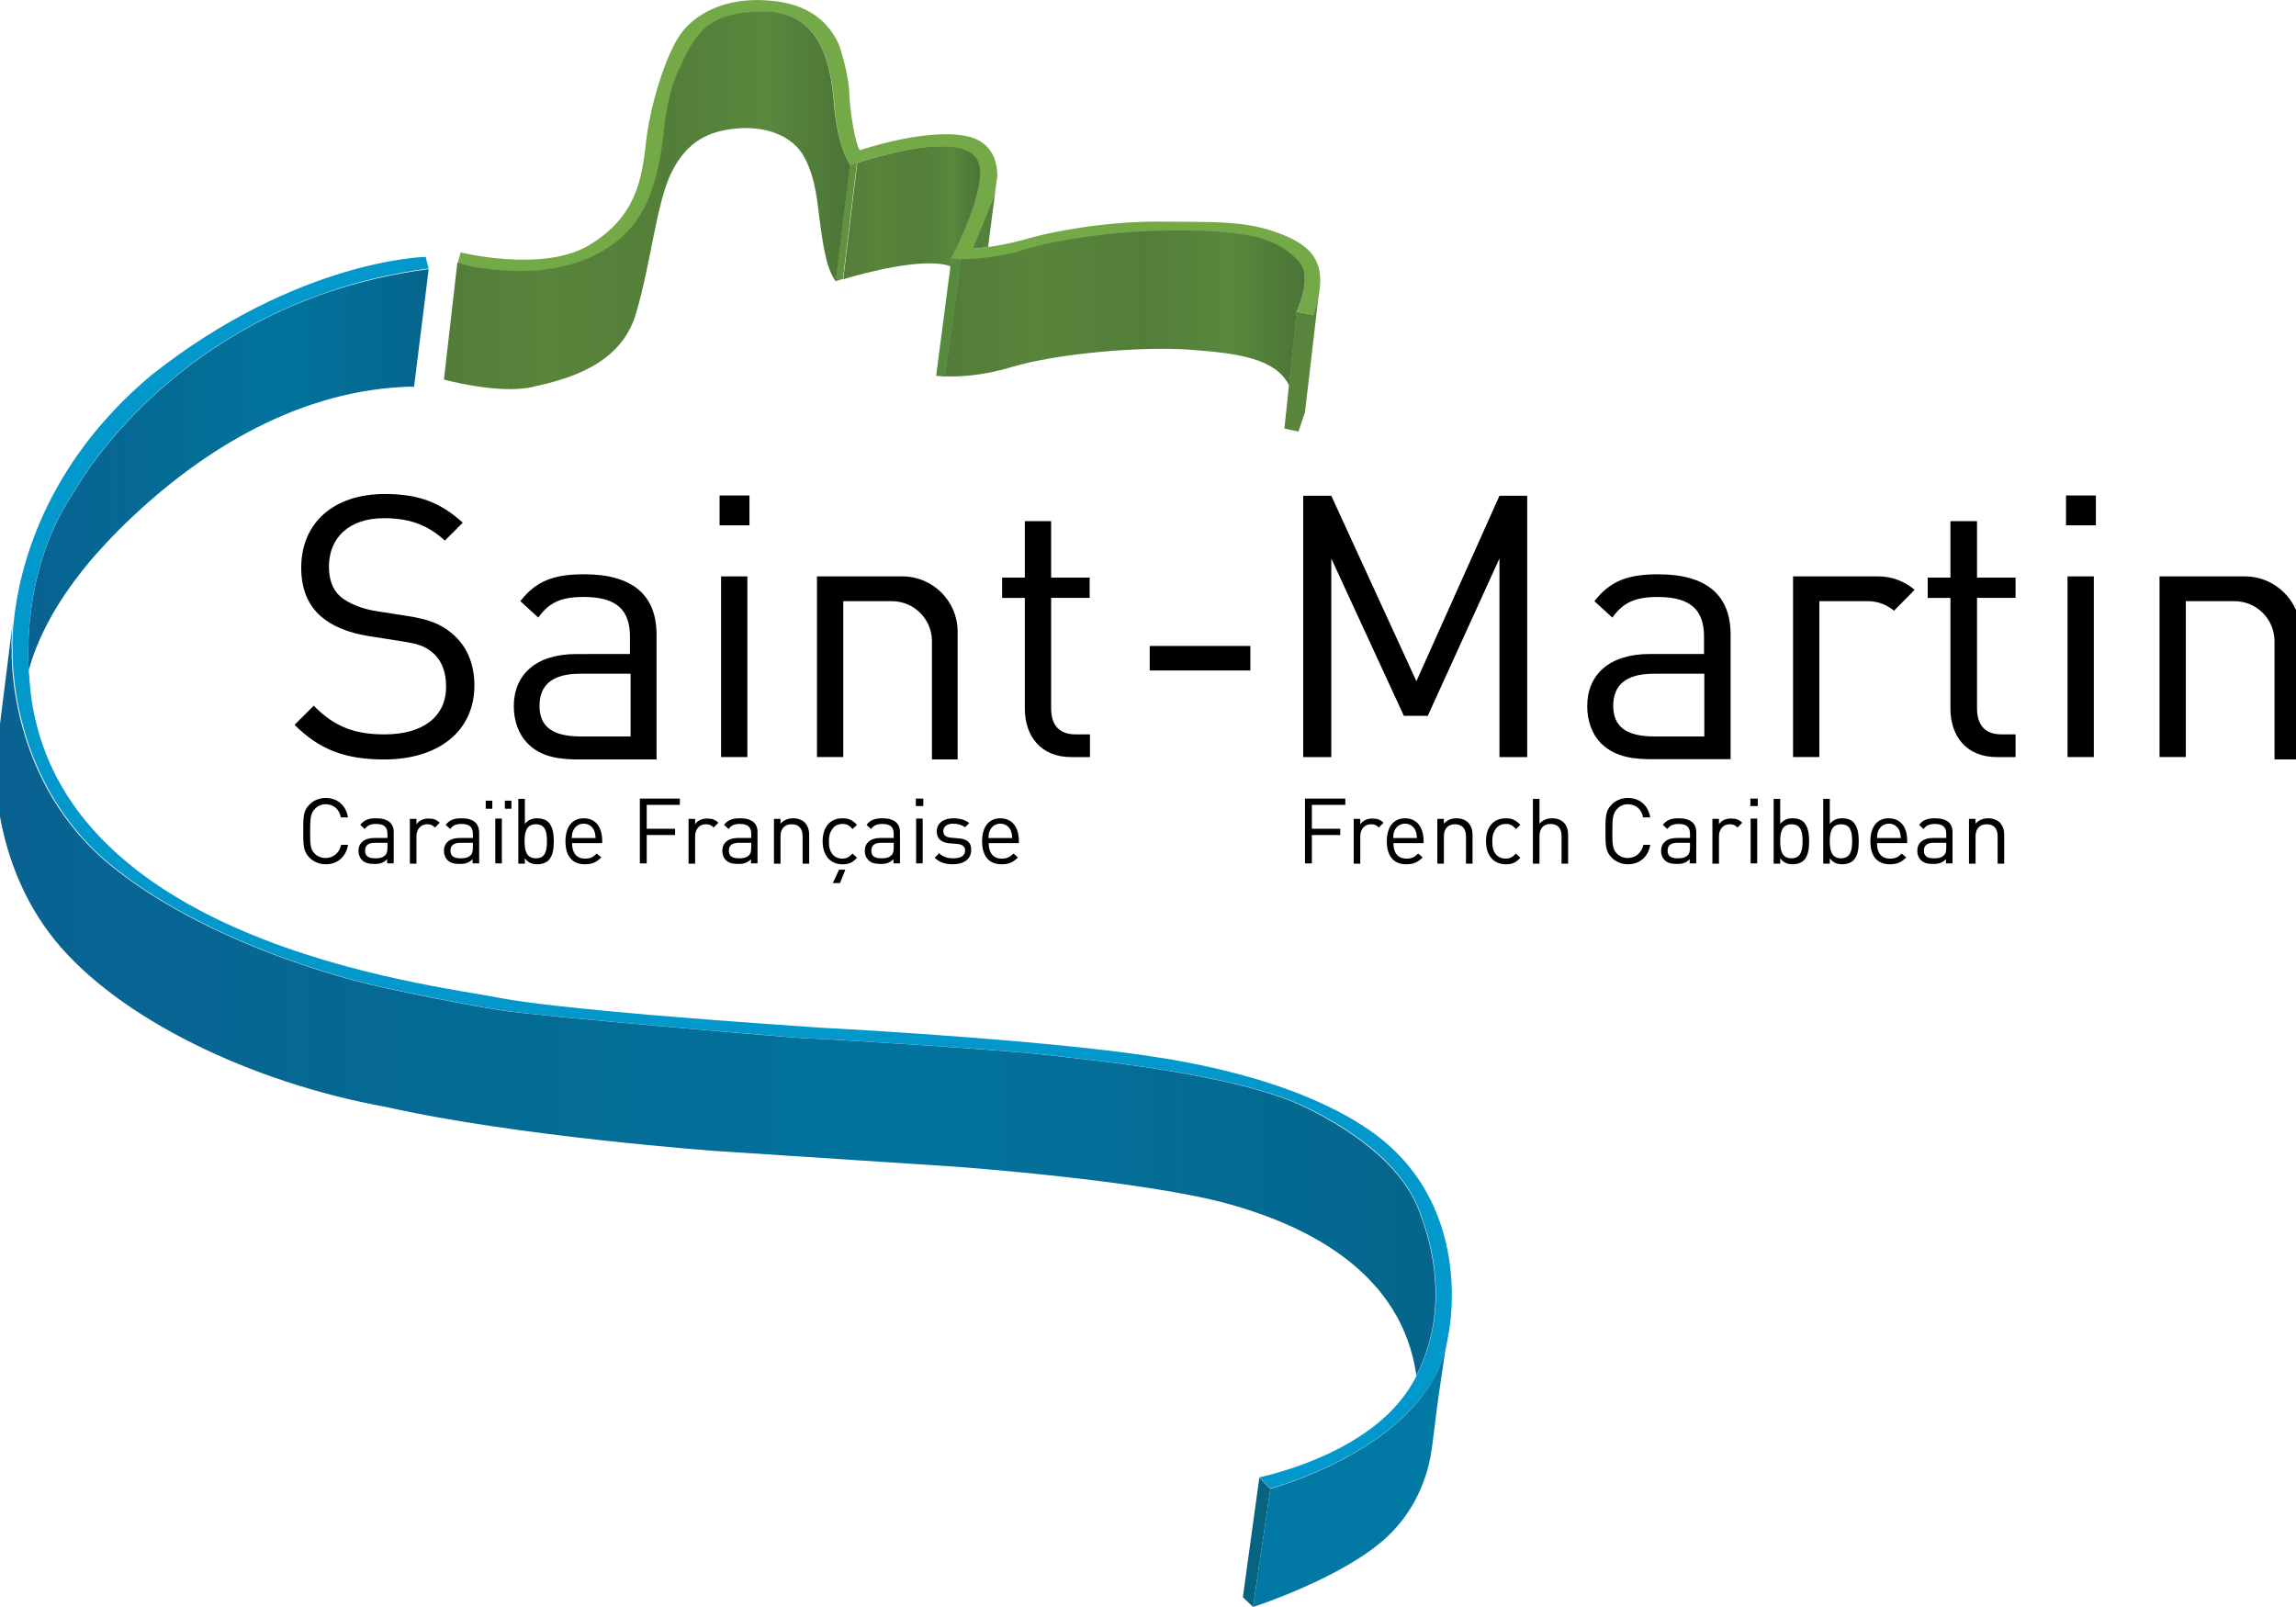 <?xml version="1.0" encoding="utf-8"?>
<!-- Generator: Adobe Illustrator 23.0.1, SVG Export Plug-In . SVG Version: 6.00 Build 0)  -->
<svg version="1.1" id="Calque_1" xmlns="http://www.w3.org/2000/svg" xmlns:xlink="http://www.w3.org/1999/xlink" x="0px" y="0px"
	 viewBox="0 0 100 70" style="enable-background:new 0 0 100 70;" xml:space="preserve">
<style type="text/css">
	.st0{fill:#0398CB;}
	.st1{fill:#0179A4;}
	.st2{fill:url(#SVGID_1_);}
	.st3{fill:#73AA47;}
	.st4{fill:#58843B;}
	.st5{fill:url(#SVGID_2_);}
	.st6{fill:#076481;}
	.st7{fill:#54813B;}
	.st8{fill:url(#SVGID_3_);}
	.st9{fill:#568B3E;}
	.st10{fill:#61923F;}
	.st11{fill:url(#SVGID_4_);}
	.st12{fill:url(#SVGID_5_);}
</style>
<g>
	<path class="st0" d="M59.427,49.082c-0.455-0.299-0.937-0.572-1.444-0.82
		c-1.47-0.728-3.044-1.236-4.631-1.626c-0.741-0.182-1.496-0.338-2.25-0.468h0.013l-0.234-0.039
		c-0.715-0.117-1.431-0.221-2.159-0.312c-5.334-0.663-13.022-1.054-13.022-1.054
		s-3.746-0.247-7.454-0.559c-2.641-0.234-5.268-0.494-6.504-0.741
		C18.775,42.877,1.994,41.03,1.278,29.517c0,0-0.013-0.117-0.026-0.338
		c-0.065-1.106-0.117-4.722,2.016-7.831c0,0,3.252-5.997,11.031-8.638
		c1.327-0.455,2.784-0.807,4.371-1.015l-0.13-0.507c0,0-5.555,0.104-11.929,5.138
		C1.877,20.281,0.823,24.873,0.602,27.046c-0.091,0.794-0.052,1.275-0.052,1.275
		s-0.234,5.763,4.423,9.47s11.487,5.164,11.487,5.164s2.667,0.611,5.412,1.054
		c1.6,0.26,13.282,1.249,13.347,1.223c0.065-0.026,8.26,0.481,10.108,0.689
		c1.847,0.221,8.612,0.82,11.682,2.368c3.083,1.535,4.332,3.187,4.787,4.384
		c0.377,0.976,1.158,3.226,0.468,5.776c-0.13,0.481-0.312,0.963-0.559,1.457
		c-0.039,0.078-0.078,0.169-0.13,0.247c-0.286,0.52-0.65,0.976-1.067,1.392
		c-2.146,2.107-5.607,2.784-5.659,2.81l0.481,0.481c0,0,6.595-1.756,7.649-6.14v-0.013
		c0.039-0.156,0.065-0.312,0.091-0.481c0,0.013,1.34-5.88-3.642-9.119V49.082z"/>
	<path class="st1" d="M62.965,58.709c-0.013,0.13-0.182,1.184-0.312,2.12
		c-0.091,0.611-0.247,2.042-0.338,2.563c-0.182,0.989-0.65,2.368-1.886,3.538
		C58.529,68.725,54.575,70,54.575,70l0.754-5.151C55.329,64.849,61.924,63.092,62.965,58.709z"/>
	
		<linearGradient id="SVGID_1_" gradientUnits="userSpaceOnUse" x1="-0.209" y1="644.518" x2="62.524" y2="644.518" gradientTransform="matrix(1 0 0 -1 0 688)">
		<stop  offset="0" style="stop-color:#096292"/>
		<stop  offset="0.371" style="stop-color:#036C94"/>
		<stop  offset="0.634" style="stop-color:#02739E"/>
		<stop  offset="1" style="stop-color:#05658C"/>
	</linearGradient>
	<path class="st2" d="M61.781,52.686c0.377,0.976,1.158,3.226,0.468,5.776
		c-0.13,0.481-0.312,0.963-0.559,1.457c-0.624-4.384-4.54-6.478-8.247-7.493
		c-3.707-1.015-11.747-1.6-11.747-1.6l-10.511-0.689c0,0-8.651-0.624-14.401-1.925
		c-5.763-1.041-11.617-3.812-14.414-7.285c-2.797-3.473-2.576-7.74-2.576-7.74l0.768-6.14
		c-0.091,0.794-0.052,1.275-0.052,1.275s-0.234,5.763,4.423,9.47s11.487,5.164,11.487,5.164
		s2.654,0.611,5.412,1.054c1.6,0.26,13.282,1.249,13.347,1.223
		c0.065-0.026,8.26,0.481,10.108,0.689c1.847,0.221,8.612,0.82,11.682,2.368
		C60.077,49.85,61.326,51.489,61.781,52.686L61.781,52.686z"/>
	<path class="st3" d="M43.374,8.131c-0.039,0.26-0.117,0.52-0.208,0.768l-0.794,1.938
		c0,0,0.273-0.026,0.676-0.078c0.455-0.065,1.093-0.182,1.665-0.351
		c1.08-0.325,3.538-0.781,5.854-0.754c2.316,0.026,3.707-0.065,5.242,0.546
		c1.262,0.494,1.86,1.145,1.652,2.511c-0.039,0.299-0.13,0.624-0.247,1.002l-0.741-0.13
		c0,0,0.781-1.561,0.039-2.25c-0.741-0.689-1.496-1.327-5.659-1.262
		c-4.163,0.065-6.595,0.937-6.595,0.937s-1.418,0.351-2.407,0.299
		c-0.156-0.013-0.312-0.026-0.429-0.065c0,0,1.691-3.187,1.145-4.254
		c-0.52-1.015-2.914-0.624-5.242,0.104c-0.104,0.026-0.208,0.065-0.299,0.091
		c0,0-0.546-0.741-0.689-2.667c-0.156-1.925-0.689-4.072-3.161-4.007
		c-2.472,0.052-2.901,1.067-3.616,2.576c-0.403,0.859-0.533,1.821-0.65,2.758
		c-0.117,1.015-0.312,2.107-0.754,3.057c-1.028,2.224-3.512,3.005-5.802,2.914
		c-0.533-0.013-1.171-0.078-1.769-0.195c-0.221-0.052-0.442-0.104-0.65-0.169l0.13-0.455
		c0,0,3.551,0.885,5.568-0.299c2.016-1.197,2.316-2.797,2.498-4.449
		c0.169-1.652,0.885-3.903,1.522-4.774c0.624-0.872,1.847-1.496,3.408-1.47
		s2.823,0.52,3.473,1.925c0,0,0.416,1.171,0.455,2.107s0.26,2.185,0.455,2.511
		c0,0,2.862-0.976,4.618-0.624c1.132,0.221,1.366,1.067,1.379,1.73
		C43.413,7.819,43.4,7.975,43.374,8.131L43.374,8.131z"/>
	<path class="st4" d="M57.449,12.71l-0.611,5.242l-0.286,0.846l-0.611-0.13l0.195-1.86l0.325-3.226
		l0.741,0.13C57.332,13.335,57.41,13.009,57.449,12.71z"/>
	
		<linearGradient id="SVGID_2_" gradientUnits="userSpaceOnUse" x1="41.15" y1="674.583" x2="56.833" y2="674.583" gradientTransform="matrix(1 0 0 -1 0 688)">
		<stop  offset="0" style="stop-color:#537C39"/>
		<stop  offset="0.247" style="stop-color:#59843B"/>
		<stop  offset="0.554" style="stop-color:#537E39"/>
		<stop  offset="0.796" style="stop-color:#59883D"/>
		<stop  offset="1" style="stop-color:#4B7436"/>
	</linearGradient>
	<path class="st5" d="M56.513,11.318c0.741,0.689-0.039,2.25-0.039,2.25l-0.325,3.226
		c-0.585-1.171-2.172-1.405-4.319-1.561c-2.146-0.156-5.815,0.169-7.766,0.754
		c-1.327,0.403-2.381,0.429-2.914,0.403l0.702-5.112c0.989,0.052,2.407-0.299,2.407-0.299
		s2.433-0.872,6.595-0.937C55.017,9.978,55.784,10.629,56.513,11.318L56.513,11.318z"/>
	<polygon class="st6" points="55.329,64.849 54.575,70 54.132,69.571 54.848,64.367 	"/>
	<path class="st7" d="M43.374,8.131l-0.338,2.628c-0.403,0.052-0.676,0.078-0.676,0.078l0.794-1.938
		C43.257,8.665,43.335,8.404,43.374,8.131L43.374,8.131z"/>
	
		<linearGradient id="SVGID_3_" gradientUnits="userSpaceOnUse" x1="36.719" y1="678.735" x2="42.682" y2="678.735" gradientTransform="matrix(1 0 0 -1 0 688)">
		<stop  offset="0" style="stop-color:#537C39"/>
		<stop  offset="0.247" style="stop-color:#59843B"/>
		<stop  offset="0.554" style="stop-color:#537E39"/>
		<stop  offset="0.796" style="stop-color:#59883D"/>
		<stop  offset="1" style="stop-color:#4B7436"/>
	</linearGradient>
	<path class="st8" d="M42.581,6.986c0.546,1.067-1.145,4.254-1.145,4.254l-0.026,0.364
		c-1.119-0.429-3.772,0.286-4.683,0.559l0.611-5.073C39.667,6.362,42.06,5.959,42.581,6.986z"/>
	<path class="st9" d="M41.865,11.292l-0.702,5.112c-0.247-0.013-0.39-0.039-0.39-0.039l0.624-4.774
		l0.026-0.364C41.553,11.266,41.696,11.279,41.865,11.292z"/>
	<path class="st10" d="M37.325,7.077l-0.611,5.073c-0.208,0.065-0.325,0.104-0.325,0.104l0.624-5.073
		C37.13,7.143,37.221,7.116,37.325,7.077L37.325,7.077z"/>
	
		<linearGradient id="SVGID_4_" gradientUnits="userSpaceOnUse" x1="19.334" y1="679.277" x2="37.026" y2="679.277" gradientTransform="matrix(1 0 0 -1 0 688)">
		<stop  offset="0" style="stop-color:#537C39"/>
		<stop  offset="0.247" style="stop-color:#59843B"/>
		<stop  offset="0.554" style="stop-color:#537E39"/>
		<stop  offset="0.796" style="stop-color:#59883D"/>
		<stop  offset="1" style="stop-color:#4B7436"/>
	</linearGradient>
	<path class="st11" d="M37.026,7.182l-0.624,5.073c-0.494-0.624-0.624-2.185-0.715-2.771
		c-0.091-0.585-0.13-1.652-0.65-2.628s-1.73-1.366-2.927-1.262
		c-1.197,0.104-2.146,0.52-2.836,1.86c-0.689,1.34-0.911,4.007-1.587,6.244
		c-0.676,2.237-3.031,2.836-4.514,3.161c-1.47,0.325-3.838-0.325-3.838-0.325l0.585-5.099
		c0.208,0.065,0.429,0.117,0.65,0.169c0.598,0.117,1.236,0.169,1.769,0.195
		c2.29,0.078,4.761-0.689,5.802-2.914c0.442-0.95,0.637-2.029,0.754-3.057
		c0.104-0.937,0.247-1.886,0.65-2.758c0.715-1.522,1.145-2.524,3.616-2.576
		c2.472-0.052,3.018,2.081,3.161,4.007C36.48,6.44,37.026,7.182,37.026,7.182L37.026,7.182z"/>
	
		<linearGradient id="SVGID_5_" gradientUnits="userSpaceOnUse" x1="1.231" y1="667.543" x2="18.671" y2="667.543" gradientTransform="matrix(1 0 0 -1 0 688)">
		<stop  offset="0" style="stop-color:#096292"/>
		<stop  offset="0.371" style="stop-color:#036C94"/>
		<stop  offset="0.634" style="stop-color:#02739E"/>
		<stop  offset="1" style="stop-color:#05658C"/>
	</linearGradient>
	<path class="st12" d="M18.671,11.722l-0.637,5.125c0,0-0.195-0.013-0.559,0.013
		c-4.748,0.26-9.015,2.94-12.306,6.231c-0.351,0.351-0.676,0.702-1.002,1.067
		c-1.353,1.548-2.433,3.265-2.914,5.034c-0.065-1.106-0.117-4.722,2.016-7.831
		c0,0,3.252-5.997,11.031-8.638C15.627,12.281,17.071,11.93,18.671,11.722L18.671,11.722z"/>
	<path d="M14.183,35.033c0.351,0,0.598,0.221,0.663,0.572h0.312c-0.091-0.533-0.468-0.846-0.976-0.846
		c-0.273,0-0.533,0.104-0.715,0.299c-0.26,0.26-0.26,0.546-0.26,1.145
		c0,0.598,0,0.872,0.26,1.145c0.195,0.195,0.442,0.299,0.715,0.299c0.507,0,0.885-0.312,0.976-0.846
		h-0.299c-0.078,0.338-0.325,0.572-0.676,0.572c-0.182,0-0.364-0.065-0.481-0.195
		c-0.182-0.182-0.195-0.377-0.195-0.963c0-0.585,0.026-0.781,0.195-0.963
		c0.117-0.143,0.299-0.221,0.481-0.221V35.033z"/>
	<path d="M16.381,35.644c-0.312,0-0.52,0.065-0.689,0.286l0.195,0.182
		c0.117-0.156,0.247-0.221,0.494-0.221c0.351,0,0.494,0.143,0.494,0.429v0.182h-0.585
		c-0.429,0-0.676,0.221-0.676,0.559c0,0.156,0.052,0.299,0.143,0.39
		c0.117,0.13,0.286,0.182,0.546,0.182s0.403-0.052,0.559-0.208v0.182h0.286v-1.327
		C17.162,35.865,16.902,35.644,16.381,35.644L16.381,35.644z M16.876,36.919
		c0,0.156-0.026,0.273-0.104,0.338c-0.117,0.117-0.273,0.13-0.429,0.13
		c-0.312,0-0.442-0.104-0.442-0.338c0-0.221,0.143-0.338,0.429-0.338h0.546V36.919z"/>
	<path d="M18.138,35.904v-0.234h-0.286v1.951h0.286v-1.197c0-0.299,0.182-0.52,0.468-0.52
		c0.156,0,0.234,0.039,0.338,0.143l0.208-0.208c-0.143-0.143-0.286-0.182-0.468-0.182
		C18.463,35.644,18.255,35.735,18.138,35.904L18.138,35.904z"/>
	<path d="M20.102,35.644c-0.312,0-0.52,0.065-0.689,0.286l0.195,0.182
		c0.117-0.156,0.247-0.221,0.494-0.221c0.351,0,0.494,0.143,0.494,0.429v0.182h-0.585
		c-0.429,0-0.676,0.221-0.676,0.559c0,0.156,0.052,0.299,0.143,0.39
		c0.117,0.13,0.286,0.182,0.546,0.182s0.403-0.052,0.559-0.208v0.182h0.286v-1.327
		C20.869,35.865,20.622,35.644,20.102,35.644L20.102,35.644z M20.596,36.919
		c0,0.156-0.026,0.273-0.104,0.338c-0.117,0.117-0.273,0.13-0.429,0.13
		c-0.312,0-0.442-0.104-0.442-0.338c0-0.221,0.143-0.338,0.429-0.338h0.546V36.919z"/>
	<rect x="21.572" y="35.657" width="0.286" height="1.951"/>
	<rect x="21.988" y="34.877" width="0.286" height="0.351"/>
	<rect x="21.156" y="34.877" width="0.286" height="0.351"/>
	<path d="M23.406,35.644c-0.208,0-0.39,0.052-0.546,0.247v-1.093h-0.286v2.823h0.286v-0.234
		c0.156,0.208,0.338,0.26,0.546,0.26c0.195,0,0.377-0.065,0.481-0.169
		c0.195-0.195,0.234-0.52,0.234-0.833c0-0.299-0.039-0.624-0.234-0.833
		C23.783,35.709,23.601,35.644,23.406,35.644L23.406,35.644z M23.341,37.387
		c-0.429,0-0.494-0.364-0.494-0.741c0-0.377,0.065-0.741,0.494-0.741
		c0.429,0,0.481,0.364,0.481,0.741C23.822,37.023,23.77,37.387,23.341,37.387z"/>
	<path d="M25.422,35.644c-0.494,0-0.794,0.364-0.794,1.002c0,0.689,0.338,1.002,0.846,1.002
		c0.338,0,0.52-0.104,0.715-0.299l-0.195-0.169c-0.156,0.156-0.286,0.221-0.507,0.221
		c-0.377,0-0.572-0.247-0.572-0.676h1.314v-0.13C26.216,36.009,25.93,35.644,25.422,35.644
		L25.422,35.644z M24.902,36.503c0.013-0.156,0.013-0.221,0.065-0.325
		c0.078-0.182,0.247-0.299,0.455-0.299s0.377,0.117,0.455,0.299c0.039,0.104,0.052,0.169,0.065,0.325
		H24.902z"/>
	<polygon points="27.868,37.609 28.167,37.609 28.167,36.373 29.403,36.373 29.403,36.1 28.167,36.1 
		28.167,35.059 29.611,35.059 29.611,34.786 27.868,34.786 	"/>
	<path d="M30.275,35.904v-0.234h-0.286v1.951h0.286v-1.197c0-0.299,0.182-0.52,0.468-0.52
		c0.156,0,0.234,0.039,0.338,0.143l0.208-0.208c-0.143-0.143-0.286-0.182-0.468-0.182
		C30.6,35.644,30.379,35.735,30.275,35.904z"/>
	<path d="M32.226,35.644c-0.312,0-0.52,0.065-0.689,0.286l0.195,0.182
		c0.117-0.156,0.247-0.221,0.494-0.221c0.351,0,0.494,0.143,0.494,0.429v0.182h-0.585
		c-0.429,0-0.676,0.221-0.676,0.559c0,0.156,0.052,0.299,0.143,0.39
		c0.117,0.13,0.286,0.182,0.546,0.182c0.26,0,0.403-0.052,0.559-0.208v0.182h0.286v-1.327
		C33.006,35.865,32.759,35.644,32.226,35.644L32.226,35.644z M32.72,36.919
		c0,0.156-0.026,0.273-0.104,0.338c-0.117,0.117-0.273,0.13-0.429,0.13
		c-0.312,0-0.442-0.104-0.442-0.338c0-0.221,0.143-0.338,0.429-0.338h0.546L32.72,36.919
		L32.72,36.919z"/>
	<path d="M34.541,35.644c-0.221,0-0.403,0.078-0.546,0.234v-0.208h-0.286v1.951H33.995v-1.197
		c0-0.338,0.195-0.52,0.481-0.52c0.299,0,0.481,0.169,0.481,0.52v1.197h0.286v-1.262
		c0-0.221-0.065-0.403-0.208-0.546C34.919,35.709,34.749,35.644,34.541,35.644L34.541,35.644z"/>
	<path d="M36.688,35.891c0.182,0,0.299,0.052,0.442,0.221l0.195-0.182
		c-0.208-0.221-0.377-0.286-0.637-0.286c-0.494,0-0.859,0.338-0.859,1.002
		c0,0.663,0.377,1.002,0.859,1.002c0.273,0,0.442-0.065,0.637-0.286l-0.195-0.182
		c-0.143,0.156-0.26,0.221-0.442,0.221c-0.195,0-0.351-0.078-0.455-0.221
		c-0.091-0.13-0.13-0.273-0.13-0.52s0.039-0.39,0.13-0.52
		C36.337,35.97,36.493,35.891,36.688,35.891L36.688,35.891z"/>
	<polygon points="36.272,38.467 36.584,38.467 36.818,37.882 36.545,37.882 	"/>
	<path d="M38.431,35.644c-0.312,0-0.52,0.065-0.689,0.286l0.195,0.182
		c0.117-0.156,0.247-0.221,0.494-0.221c0.351,0,0.494,0.143,0.494,0.429v0.182h-0.585
		c-0.429,0-0.676,0.221-0.676,0.559c0,0.156,0.052,0.299,0.143,0.39
		c0.117,0.13,0.286,0.182,0.546,0.182c0.26,0,0.403-0.052,0.559-0.208v0.182h0.286v-1.327
		C39.211,35.865,38.951,35.644,38.431,35.644L38.431,35.644z M38.925,36.919
		c0,0.156-0.026,0.273-0.104,0.338c-0.117,0.117-0.273,0.13-0.429,0.13
		c-0.312,0-0.442-0.104-0.442-0.338c0-0.221,0.143-0.338,0.429-0.338h0.546L38.925,36.919
		L38.925,36.919z"/>
	<rect x="39.901" y="35.657" width="0.286" height="1.951"/>
	<rect x="39.888" y="34.786" width="0.325" height="0.325"/>
	<path d="M41.735,36.516l-0.312-0.026c-0.247-0.026-0.338-0.117-0.338-0.286
		c0-0.195,0.156-0.325,0.429-0.325c0.208,0,0.377,0.052,0.52,0.156l0.182-0.182
		c-0.169-0.143-0.429-0.208-0.702-0.208c-0.416,0-0.715,0.208-0.715,0.572
		c0,0.325,0.208,0.494,0.585,0.52l0.325,0.026c0.221,0.026,0.325,0.117,0.325,0.286
		c0,0.234-0.195,0.338-0.52,0.338c-0.247,0-0.455-0.065-0.611-0.221l-0.195,0.195
		c0.208,0.208,0.468,0.286,0.794,0.286c0.468,0,0.794-0.221,0.794-0.598
		C42.32,36.672,42.086,36.542,41.735,36.516z"/>
	<path d="M43.569,35.644c-0.494,0-0.794,0.364-0.794,1.002c0,0.689,0.338,1.002,0.846,1.002
		c0.338,0,0.52-0.104,0.715-0.299l-0.195-0.169c-0.156,0.156-0.286,0.221-0.507,0.221
		c-0.377,0-0.572-0.247-0.572-0.676h1.314v-0.13C44.363,36.009,44.064,35.644,43.569,35.644
		L43.569,35.644z M43.049,36.503c0.013-0.156,0.013-0.221,0.065-0.325
		c0.078-0.182,0.247-0.299,0.455-0.299s0.377,0.117,0.455,0.299c0.039,0.104,0.052,0.169,0.065,0.325
		H43.049z"/>
	<polygon points="56.838,37.609 57.137,37.609 57.137,36.373 58.373,36.373 58.373,36.1 57.137,36.1 
		57.137,35.059 58.594,35.059 58.594,34.786 56.838,34.786 	"/>
	<path d="M59.245,35.904v-0.234h-0.286v1.951h0.286v-1.197c0-0.299,0.182-0.52,0.468-0.52
		c0.156,0,0.234,0.039,0.338,0.143l0.208-0.208c-0.143-0.143-0.286-0.182-0.468-0.182
		C59.57,35.644,59.362,35.735,59.245,35.904L59.245,35.904z"/>
	<path d="M61.196,35.644c-0.494,0-0.794,0.364-0.794,1.002c0,0.689,0.338,1.002,0.846,1.002
		c0.338,0,0.52-0.104,0.715-0.299l-0.195-0.169c-0.156,0.156-0.286,0.221-0.507,0.221
		c-0.377,0-0.572-0.247-0.572-0.676h1.314v-0.13c-0.013-0.585-0.312-0.95-0.807-0.95
		L61.196,35.644z M60.676,36.503c0.013-0.156,0.013-0.221,0.065-0.325
		c0.078-0.182,0.247-0.299,0.455-0.299c0.208,0,0.377,0.117,0.455,0.299
		c0.039,0.104,0.052,0.169,0.065,0.325H60.676z"/>
	<path d="M63.433,35.644c-0.221,0-0.403,0.078-0.546,0.234v-0.208h-0.286v1.951h0.286v-1.197
		c0-0.338,0.195-0.52,0.481-0.52c0.286,0,0.481,0.169,0.481,0.52v1.197h0.286v-1.262
		c0-0.221-0.065-0.403-0.208-0.546C63.811,35.709,63.642,35.644,63.433,35.644L63.433,35.644z"/>
	<path d="M65.58,35.891c0.182,0,0.299,0.052,0.442,0.221l0.195-0.182
		c-0.208-0.221-0.377-0.286-0.637-0.286c-0.494,0-0.859,0.338-0.859,1.002
		c0,0.663,0.377,1.002,0.859,1.002c0.273,0,0.442-0.065,0.637-0.286l-0.195-0.182
		c-0.143,0.156-0.26,0.221-0.442,0.221c-0.195,0-0.351-0.078-0.455-0.221
		c-0.091-0.13-0.13-0.273-0.13-0.52s0.039-0.39,0.13-0.52
		C65.229,35.97,65.385,35.891,65.58,35.891L65.58,35.891z"/>
	<path d="M67.596,35.644c-0.221,0-0.403,0.078-0.546,0.234v-1.08h-0.286v2.823h0.286v-1.21
		c0-0.338,0.195-0.52,0.481-0.52c0.299,0,0.481,0.169,0.481,0.52v1.21h0.286v-1.262
		C68.299,35.917,68.038,35.644,67.596,35.644z"/>
	<path d="M70.9,35.033c0.351,0,0.598,0.221,0.663,0.572h0.312c-0.091-0.533-0.468-0.846-0.976-0.846
		c-0.273,0-0.533,0.104-0.715,0.299c-0.26,0.26-0.26,0.546-0.26,1.145
		c0,0.598,0,0.872,0.26,1.145c0.195,0.195,0.442,0.299,0.715,0.299c0.507,0,0.885-0.312,0.976-0.846
		h-0.299c-0.078,0.338-0.325,0.572-0.676,0.572c-0.182,0-0.364-0.065-0.481-0.195
		c-0.182-0.182-0.195-0.377-0.195-0.963c0-0.585,0.026-0.781,0.195-0.963
		c0.117-0.143,0.299-0.221,0.481-0.221V35.033z"/>
	<path d="M73.112,35.644c-0.312,0-0.52,0.065-0.689,0.286l0.195,0.182
		c0.117-0.156,0.247-0.221,0.494-0.221c0.351,0,0.494,0.143,0.494,0.429v0.182h-0.585
		c-0.429,0-0.676,0.221-0.676,0.559c0,0.156,0.052,0.299,0.143,0.39
		c0.117,0.13,0.286,0.182,0.546,0.182s0.403-0.052,0.559-0.208v0.182h0.286v-1.327
		C73.892,35.865,73.632,35.644,73.112,35.644L73.112,35.644z M73.606,36.919
		c0,0.156-0.026,0.273-0.104,0.338c-0.117,0.117-0.273,0.13-0.429,0.13
		c-0.312,0-0.442-0.104-0.442-0.338c0-0.221,0.143-0.338,0.429-0.338h0.546V36.919z"/>
	<path d="M74.868,35.904v-0.234h-0.286v1.951h0.286v-1.197c0-0.299,0.182-0.52,0.468-0.52
		c0.156,0,0.234,0.039,0.338,0.143l0.208-0.208c-0.143-0.143-0.286-0.182-0.468-0.182
		C75.193,35.644,74.972,35.735,74.868,35.904L74.868,35.904z"/>
	<rect x="76.247" y="35.657" width="0.286" height="1.951"/>
	<rect x="76.234" y="34.786" width="0.325" height="0.325"/>
	<path d="M78.081,35.644c-0.208,0-0.39,0.052-0.546,0.247v-1.093h-0.286v2.823h0.286v-0.234
		c0.156,0.208,0.338,0.26,0.546,0.26c0.195,0,0.377-0.065,0.481-0.169
		c0.195-0.195,0.234-0.52,0.234-0.833c0-0.299-0.039-0.624-0.234-0.833
		C78.458,35.709,78.289,35.644,78.081,35.644L78.081,35.644z M78.029,37.387
		c-0.429,0-0.494-0.364-0.494-0.741c0-0.377,0.065-0.741,0.494-0.741s0.481,0.364,0.481,0.741
		C78.51,37.023,78.445,37.387,78.029,37.387z"/>
	<path d="M80.241,35.644c-0.208,0-0.39,0.052-0.546,0.247v-1.093h-0.286v2.823h0.286v-0.234
		c0.156,0.208,0.338,0.26,0.546,0.26c0.195,0,0.377-0.065,0.481-0.169
		c0.195-0.195,0.234-0.52,0.234-0.833c0-0.299-0.039-0.624-0.234-0.833
		C80.618,35.709,80.449,35.644,80.241,35.644L80.241,35.644z M80.188,37.387
		c-0.429,0-0.494-0.364-0.494-0.741c0-0.377,0.065-0.741,0.494-0.741s0.481,0.364,0.481,0.741
		C80.67,37.023,80.605,37.387,80.188,37.387z"/>
	<path d="M82.257,35.644c-0.494,0-0.794,0.364-0.794,1.002c0,0.689,0.338,1.002,0.846,1.002
		c0.338,0,0.52-0.104,0.715-0.299l-0.195-0.169c-0.156,0.156-0.286,0.221-0.507,0.221
		c-0.377,0-0.572-0.247-0.572-0.676h1.314v-0.13C83.063,36.009,82.764,35.644,82.257,35.644
		L82.257,35.644z M81.75,36.503c0.013-0.156,0.013-0.221,0.065-0.325
		c0.078-0.182,0.247-0.299,0.455-0.299c0.208,0,0.377,0.117,0.455,0.299
		c0.039,0.104,0.052,0.169,0.065,0.325H81.75z"/>
	<path d="M84.273,35.644c-0.312,0-0.52,0.065-0.689,0.286l0.195,0.182
		c0.117-0.156,0.247-0.221,0.494-0.221c0.351,0,0.494,0.143,0.494,0.429v0.182h-0.585
		c-0.429,0-0.676,0.221-0.676,0.559c0,0.156,0.052,0.299,0.143,0.39
		c0.117,0.13,0.286,0.182,0.546,0.182c0.26,0,0.403-0.052,0.559-0.208v0.182h0.286v-1.327
		C85.054,35.865,84.807,35.644,84.273,35.644L84.273,35.644z M84.768,36.919
		c0,0.156-0.026,0.273-0.104,0.338c-0.117,0.117-0.273,0.13-0.429,0.13
		c-0.312,0-0.442-0.104-0.442-0.338c0-0.221,0.143-0.338,0.429-0.338h0.546V36.919z"/>
	<path d="M86.589,35.644c-0.221,0-0.403,0.078-0.546,0.234v-0.208h-0.286v1.951h0.286v-1.197
		c0-0.338,0.195-0.52,0.481-0.52c0.299,0,0.481,0.169,0.481,0.52v1.197h0.286v-1.262
		c0-0.221-0.065-0.403-0.208-0.546c-0.117-0.104-0.286-0.169-0.494-0.169H86.589z"/>
	<path d="M16.759,31.989c-1.275,0-2.159-0.299-3.096-1.249l-0.833,0.833
		c1.067,1.067,2.185,1.509,3.903,1.509c2.368,0,3.929-1.236,3.929-3.226
		c0-0.95-0.338-1.73-0.963-2.25c-0.481-0.416-1.002-0.637-2.081-0.794l-1.249-0.195
		c-0.585-0.091-1.184-0.325-1.535-0.624c-0.351-0.299-0.507-0.754-0.507-1.314
		c0-1.262,0.885-2.107,2.394-2.107c1.197,0,1.951,0.338,2.654,0.976l0.781-0.781
		c-0.976-0.885-1.938-1.249-3.395-1.249c-2.25,0-3.642,1.275-3.642,3.213
		c0,0.911,0.286,1.613,0.859,2.12c0.494,0.429,1.197,0.715,2.094,0.859l1.327,0.208
		c0.833,0.13,1.119,0.221,1.483,0.546c0.364,0.325,0.546,0.833,0.546,1.418
		C19.451,31.208,18.424,31.989,16.759,31.989L16.759,31.989z"/>
	<rect x="31.406" y="25.107" width="1.145" height="7.87"/>
	<rect x="31.341" y="21.582" width="1.301" height="1.301"/>
	<path d="M45.781,22.701h-1.145v2.459h-0.989v0.885h0.989v4.826c0,1.171,0.676,2.107,2.016,2.107h0.82
		v-0.989h-0.624c-0.741,0-1.067-0.429-1.067-1.145v-4.8h1.678V25.159h-1.678V22.701z"/>
	<rect x="50.074" y="28.138" width="4.384" height="1.067"/>
	<polygon points="61.69,29.673 57.983,21.595 56.76,21.595 56.76,32.978 57.983,32.978 57.983,24.327 
		61.144,31.182 62.185,31.182 65.307,24.327 65.307,32.978 66.516,32.978 66.516,21.595 65.307,21.595 
			"/>
	<path d="M86.094,22.701h-1.145v2.459h-0.989v0.885h0.989v4.826c0,1.171,0.676,2.107,2.016,2.107h0.82
		v-0.989h-0.611c-0.741,0-1.067-0.429-1.067-1.145v-4.8h1.678V25.159H86.107v-2.459H86.094z"/>
	<rect x="89.984" y="21.582" width="1.301" height="1.301"/>
	<rect x="90.049" y="25.107" width="1.145" height="7.87"/>
	<path d="M25.097,28.49c-1.756,0-2.719,0.898-2.719,2.276c0,0.624,0.208,1.21,0.585,1.6
		c0.468,0.481,1.067,0.689,2.042,0.715h3.59v-5.438c0-1.717-1.041-2.628-3.148-2.628
		c-1.275,0-2.081,0.26-2.784,1.171l0.781,0.715c0.468-0.65,0.976-0.898,1.977-0.898
		c1.444,0,2.016,0.572,2.016,1.73v0.754L25.097,28.49L25.097,28.49z M27.465,30.194v1.886h-2.159
		c-1.249,0-1.808-0.429-1.808-1.34c0-0.911,0.572-1.392,1.756-1.392h2.211V30.194z"/>
	<path d="M71.785,33.069h3.59v-5.425c0-1.717-1.041-2.628-3.148-2.628
		c-1.275,0-2.081,0.26-2.784,1.171l0.781,0.715c0.468-0.65,0.976-0.898,1.977-0.898
		c1.444,0,2.016,0.572,2.016,1.73v0.754h-2.368c-1.756,0-2.719,0.898-2.719,2.276
		c0,0.624,0.208,1.21,0.585,1.6C70.198,32.834,70.796,33.056,71.785,33.069L71.785,33.069z
		 M70.263,30.74c0-0.911,0.572-1.392,1.756-1.392h2.211v2.732h-2.159
		C70.822,32.08,70.263,31.651,70.263,30.74z"/>
	<path d="M41.709,33.069v-5.555c0-1.327-1.08-2.407-2.407-2.407h-3.72v7.87h1.145v-6.79h2.12
		c0.963,0,1.743,0.781,1.743,1.743v5.151h1.119L41.709,33.069z"/>
	<path d="M97.776,25.107h-3.72v7.87h1.145v-6.79h2.12c0.963,0,1.743,0.781,1.743,1.743v5.151h1.145
		v-5.568C100.183,26.187,99.103,25.107,97.776,25.107z"/>
	<path d="M81.815,25.107h-3.72v7.87h1.145v-6.79h2.12c0.429,0,0.82,0.156,1.132,0.416l0.898-0.911
		C82.959,25.329,82.413,25.107,81.815,25.107L81.815,25.107z"/>
</g>
</svg>
